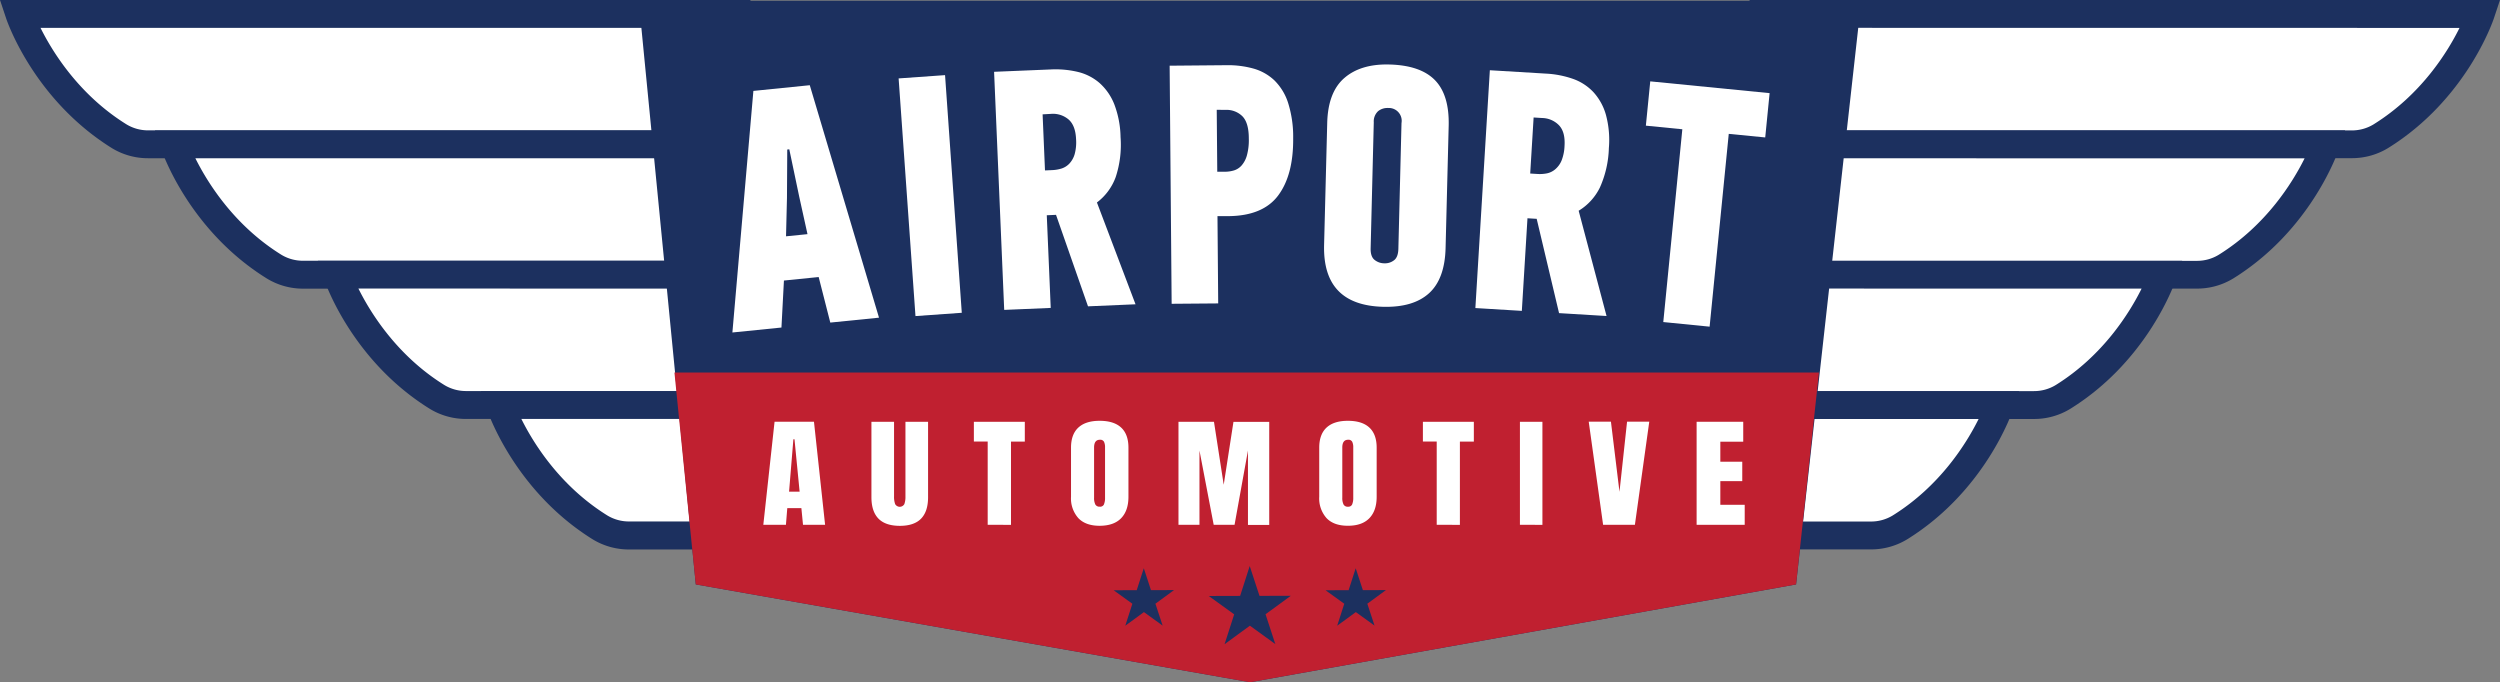 <svg id="Layer_1" data-name="Layer 1" xmlns="http://www.w3.org/2000/svg" viewBox="0 0 798 217.77"><rect x="0" y="0" width="798" height="217.77" fill="#808080" stroke="none"/><defs><style>.cls-1{fill:#fff;}.cls-2{fill:#1c305f;}.cls-3{fill:#c02030;}</style></defs><title>Airport Automotive-logo</title><path class="cls-1" d="M236.1,98.71H7.16s8.08,24.23,31.84,39a17.74,17.74,0,0,0,9.35,2.6c94.09,0,187.75,0,187.75,0Z" transform="translate(-1 -94.27)"/><path class="cls-2" d="M240.54,144.78H236.1s-93.66,0-187.75,0a22.12,22.12,0,0,1-11.7-3.27C11.82,126,3.3,101.17,2.95,100.12L1,94.27H240.54ZM13.93,103.16c3.83,7.7,12.28,21.38,27.42,30.79a13.25,13.25,0,0,0,7,1.93l183.3,0V103.16Z" transform="translate(-1 -94.27)"/><path class="cls-1" d="M259.51,140.34H56.59s8.08,24.23,31.84,39a17.74,17.74,0,0,0,9.35,2.6l161.73,0Z" transform="translate(-1 -94.27)"/><path class="cls-2" d="M264,186.41h-4.44l-161.73,0a22.11,22.11,0,0,1-11.7-3.27c-24.84-15.44-33.36-40.32-33.71-41.37l-1.95-5.85H264ZM63.36,144.78c3.83,7.7,12.28,21.38,27.42,30.79a13.24,13.24,0,0,0,7,1.93l157.29,0V144.78Z" transform="translate(-1 -94.27)"/><path class="cls-1" d="M311.55,182H108.62s8.08,24.23,31.84,39a17.74,17.74,0,0,0,9.35,2.6l161.73,0Z" transform="translate(-1 -94.27)"/><path class="cls-2" d="M316,228h-4.44l-161.73,0a22.11,22.11,0,0,1-11.7-3.27c-24.84-15.44-33.36-40.32-33.71-41.37l-1.95-5.85H316Zm-200.6-41.63c3.83,7.7,12.28,21.38,27.42,30.79a13.25,13.25,0,0,0,7,1.93l157.29,0V186.41Z" transform="translate(-1 -94.27)"/><path class="cls-1" d="M363.58,223.59H160.66s8.08,24.23,31.84,39a17.74,17.74,0,0,0,9.35,2.6l161.73,0Z" transform="translate(-1 -94.27)"/><path class="cls-2" d="M368,269.66h-4.44l-161.73,0a22.11,22.11,0,0,1-11.7-3.27C165.31,250.92,156.79,226,156.44,225l-1.95-5.85H368ZM167.42,228c3.83,7.71,12.28,21.38,27.42,30.79a13.24,13.24,0,0,0,7,1.93l157.29,0V228Z" transform="translate(-1 -94.27)"/><path class="cls-1" d="M563.9,98.71H792.84s-8.08,24.23-31.84,39a17.74,17.74,0,0,1-9.35,2.6c-94.09,0-187.75,0-187.75,0Z" transform="translate(-1 -94.27)"/><path class="cls-2" d="M563.9,144.78h-4.44V94.27H799l-1.95,5.85c-.35,1.05-8.87,25.93-33.71,41.37a22.12,22.12,0,0,1-11.7,3.27C657.56,144.78,563.9,144.78,563.9,144.78Zm4.44-41.63V135.9l183.3,0a13.25,13.25,0,0,0,7-1.93c15.21-9.46,23.63-23.1,27.44-30.79Z" transform="translate(-1 -94.27)"/><path class="cls-1" d="M540.49,140.34H743.41s-8.08,24.23-31.84,39a17.74,17.74,0,0,1-9.35,2.6l-161.73,0Z" transform="translate(-1 -94.27)"/><path class="cls-2" d="M540.48,186.41H536V135.9H749.57l-1.95,5.85c-.35,1.05-8.87,25.93-33.71,41.37a22.12,22.12,0,0,1-11.7,3.27Zm4.44-41.62v32.74l157.29,0a13.25,13.25,0,0,0,7-1.93c15.14-9.41,23.59-23.08,27.42-30.79Z" transform="translate(-1 -94.27)"/><path class="cls-1" d="M488.45,182H691.38s-8.08,24.23-31.84,39a17.74,17.74,0,0,1-9.35,2.6l-161.73,0Z" transform="translate(-1 -94.27)"/><path class="cls-2" d="M488.45,228H484V177.52H697.54l-1.95,5.85c-.35,1.05-8.87,25.93-33.71,41.37a22.11,22.11,0,0,1-11.7,3.27Zm4.44-41.63v32.74l157.29,0a13.25,13.25,0,0,0,7-1.93c15.14-9.41,23.59-23.08,27.42-30.79Z" transform="translate(-1 -94.27)"/><path class="cls-1" d="M436.42,223.59H639.34s-8.08,24.23-31.84,39a17.74,17.74,0,0,1-9.35,2.6l-161.73,0Z" transform="translate(-1 -94.27)"/><path class="cls-2" d="M436.42,269.66H432V219.15H645.51L643.56,225c-.35,1.05-8.87,25.93-33.71,41.37a22.11,22.11,0,0,1-11.7,3.27ZM440.86,228v32.74l157.29,0a13.24,13.24,0,0,0,7-1.93c15.14-9.41,23.59-23.08,27.42-30.79Z" transform="translate(-1 -94.27)"/><polygon class="cls-2" points="203.88 0.23 594.12 0.23 573.31 186.55 399 217.77 222.09 186.55 203.88 0.23"/><polygon class="cls-3" points="215.28 118.91 580.61 118.91 573.31 186.55 399 217.77 222.09 186.55 215.28 118.91"/><polygon class="cls-2" points="407.08 205.59 398.97 199.72 390.88 205.63 393.95 196.1 385.83 190.24 395.85 190.21 398.91 180.68 402.03 190.2 412.04 190.17 403.96 196.07 407.08 205.59"/><polygon class="cls-2" points="371.11 199.69 365.14 195.38 359.19 199.73 361.45 192.72 355.48 188.41 362.84 188.39 365.1 181.38 367.39 188.38 374.76 188.35 368.81 192.7 371.11 199.69"/><polygon class="cls-2" points="438.75 199.69 432.78 195.38 426.83 199.73 429.09 192.72 423.12 188.41 430.48 188.39 432.74 181.38 435.03 188.38 442.4 188.35 436.45 192.7 438.75 199.69"/><path class="cls-1" d="M244.65,261.79l3.59-32.9h12.58l3.55,32.9h-7.05l-.52-5.32h-4.5l-.43,5.32Zm8.22-10.57h3.37l-1.64-16.74h-.35Z" transform="translate(-1 -94.27)"/><path class="cls-1" d="M281.39,259.8q-2.23-2.3-2.23-6.82V228.9h7.22v23.82a6.89,6.89,0,0,0,.35,2.45,1.68,1.68,0,0,0,2.94,0,6.91,6.91,0,0,0,.35-2.47V228.9h7.22V253q0,4.52-2.23,6.82t-6.81,2.3Q283.62,262.1,281.39,259.8Z" transform="translate(-1 -94.27)"/><path class="cls-1" d="M316.27,261.79V235.21h-4.41V228.9h16.26v6.32h-4.41v26.58Z" transform="translate(-1 -94.27)"/><path class="cls-1" d="M345.21,259.66a9.46,9.46,0,0,1-2.34-6.83V237.17q0-4.25,2.34-6.42t6.83-2.16q4.5,0,6.83,2.16t2.33,6.42v15.66q0,4.44-2.33,6.85T352,262.1Q347.54,262.1,345.21,259.66Zm8.17-4.39a5.35,5.35,0,0,0,.35-2.14V237.05a4,4,0,0,0-.32-1.74,1.32,1.32,0,0,0-1.32-.67q-1.86,0-1.86,2.49v16a4.68,4.68,0,0,0,.39,2.15A1.47,1.47,0,0,0,352,256,1.33,1.33,0,0,0,353.38,255.28Z" transform="translate(-1 -94.27)"/><path class="cls-1" d="M377.17,261.79V228.9H388.5L391.61,249l3.11-20.07h11.42v32.9h-6.79V238.08l-4.28,23.71h-6.66l-4.54-23.71v23.71Z" transform="translate(-1 -94.27)"/><path class="cls-1" d="M424.44,259.66a9.46,9.46,0,0,1-2.34-6.83V237.17q0-4.25,2.34-6.42t6.83-2.16q4.5,0,6.83,2.16t2.33,6.42v15.66q0,4.44-2.33,6.85t-6.83,2.41Q426.77,262.1,424.44,259.66Zm8.17-4.39a5.35,5.35,0,0,0,.35-2.14V237.05a4,4,0,0,0-.32-1.74,1.32,1.32,0,0,0-1.32-.67q-1.86,0-1.86,2.49v16a4.68,4.68,0,0,0,.39,2.15,1.47,1.47,0,0,0,1.43.73A1.33,1.33,0,0,0,432.61,255.28Z" transform="translate(-1 -94.27)"/><path class="cls-1" d="M459.6,261.79V235.21h-4.41V228.9h16.26v6.32H467v26.58Z" transform="translate(-1 -94.27)"/><path class="cls-1" d="M486.16,261.79V228.9h7.18v32.9Z" transform="translate(-1 -94.27)"/><path class="cls-1" d="M512.71,261.79l-4.59-32.93h7.09l2.73,22.4,2.42-22.4h7.09l-4.59,32.93Z" transform="translate(-1 -94.27)"/><path class="cls-1" d="M542.56,261.79V228.9h14.88v6.36h-7.31v6.39h7v6.2h-7v7.55h7.78v6.39Z" transform="translate(-1 -94.27)"/><path class="cls-1" d="M262.32,182.7l-11.09,1.12-.79,15-15.66,1.58,6.7-77.11,18-1.82,22.1,74.2-15.55,1.57ZM252.2,157.48l-.3,12.22,6.85-.69-2.63-11.92-3.18-15.16-.65.07Z" transform="translate(-1 -94.27)"/><path class="cls-1" d="M293.22,195.16l-5.38-75.86,14.82-1.05L308,194.11Z" transform="translate(-1 -94.27)"/><path class="cls-1" d="M336.36,116.44a30.78,30.78,0,0,1,8.67.78,16.43,16.43,0,0,1,6.93,3.53,17.9,17.9,0,0,1,4.72,6.8,30.79,30.79,0,0,1,2,10.47,32.92,32.92,0,0,1-1.54,12.75,17.76,17.76,0,0,1-6,8.13l12.32,32.5-15.17.65-10.21-29.2-2.95.13,1.26,29.58-14.85.63-3.23-76Zm-2.56,14.33.76,17.9,2.29-.1a11.66,11.66,0,0,0,3-.51,5.93,5.93,0,0,0,2.5-1.58,7.43,7.43,0,0,0,1.68-3,14.22,14.22,0,0,0,.45-4.78q-.18-4.37-2.4-6.3a7.69,7.69,0,0,0-5.6-1.78Z" transform="translate(-1 -94.27)"/><path class="cls-1" d="M392.38,115.08a30.6,30.6,0,0,1,8.7,1.07,16,16,0,0,1,6.7,3.77,17.61,17.61,0,0,1,4.38,7.18,35.8,35.8,0,0,1,1.62,11.3q.1,11.69-4.76,18.23t-15.9,6.63l-3.5,0,.23,27.86-14.86.12-.64-76Zm-3,14.23.17,19.78,2.51,0a10.22,10.22,0,0,0,2.78-.41,5.36,5.36,0,0,0,2.45-1.56,8.23,8.23,0,0,0,1.72-3.25,18.37,18.37,0,0,0,.61-5.39q0-5.05-2.08-7.13a7.19,7.19,0,0,0-5.43-2Z" transform="translate(-1 -94.27)"/><path class="cls-1" d="M462.43,173.47q-.25,9.83-5.28,14.4T442.5,192.2q-19.33-.49-18.85-19.72l1-39q.25-9.83,5.5-14.34t14.32-4.28q9.94.25,14.57,5t4.38,14.59Zm-14.07-39.92a4.1,4.1,0,0,0-4.25-4.81,4.79,4.79,0,0,0-3.2,1,4.45,4.45,0,0,0-1.4,3.57l-1,40.2q-.07,2.62,1.22,3.69a4.94,4.94,0,0,0,3.14,1.12,4.72,4.72,0,0,0,3.14-1q1.28-1,1.35-3.63Z" transform="translate(-1 -94.27)"/><path class="cls-1" d="M494.53,117.77a30.74,30.74,0,0,1,8.55,1.67,16.42,16.42,0,0,1,6.53,4.23,17.89,17.89,0,0,1,4,7.25,30.79,30.79,0,0,1,.94,10.62,33,33,0,0,1-2.84,12.53,17.77,17.77,0,0,1-6.8,7.47l8.9,33.6-15.16-.92-7.14-30.1-2.94-.18-1.8,29.56-14.83-.9,4.62-75.91Zm-4,14-1.09,17.89,2.29.14a11.69,11.69,0,0,0,3.08-.2,5.92,5.92,0,0,0,2.65-1.32,7.4,7.4,0,0,0,2-2.78,14.24,14.24,0,0,0,.94-4.7q.27-4.36-1.74-6.51a7.69,7.69,0,0,0-5.38-2.35Z" transform="translate(-1 -94.27)"/><path class="cls-1" d="M552.82,137l-6.11,61.54-14.79-1.47L538,135.53l-11.64-1.15,1.4-14.14L565.86,124l-1.4,14.14Z" transform="translate(-1 -94.27)"/></svg>